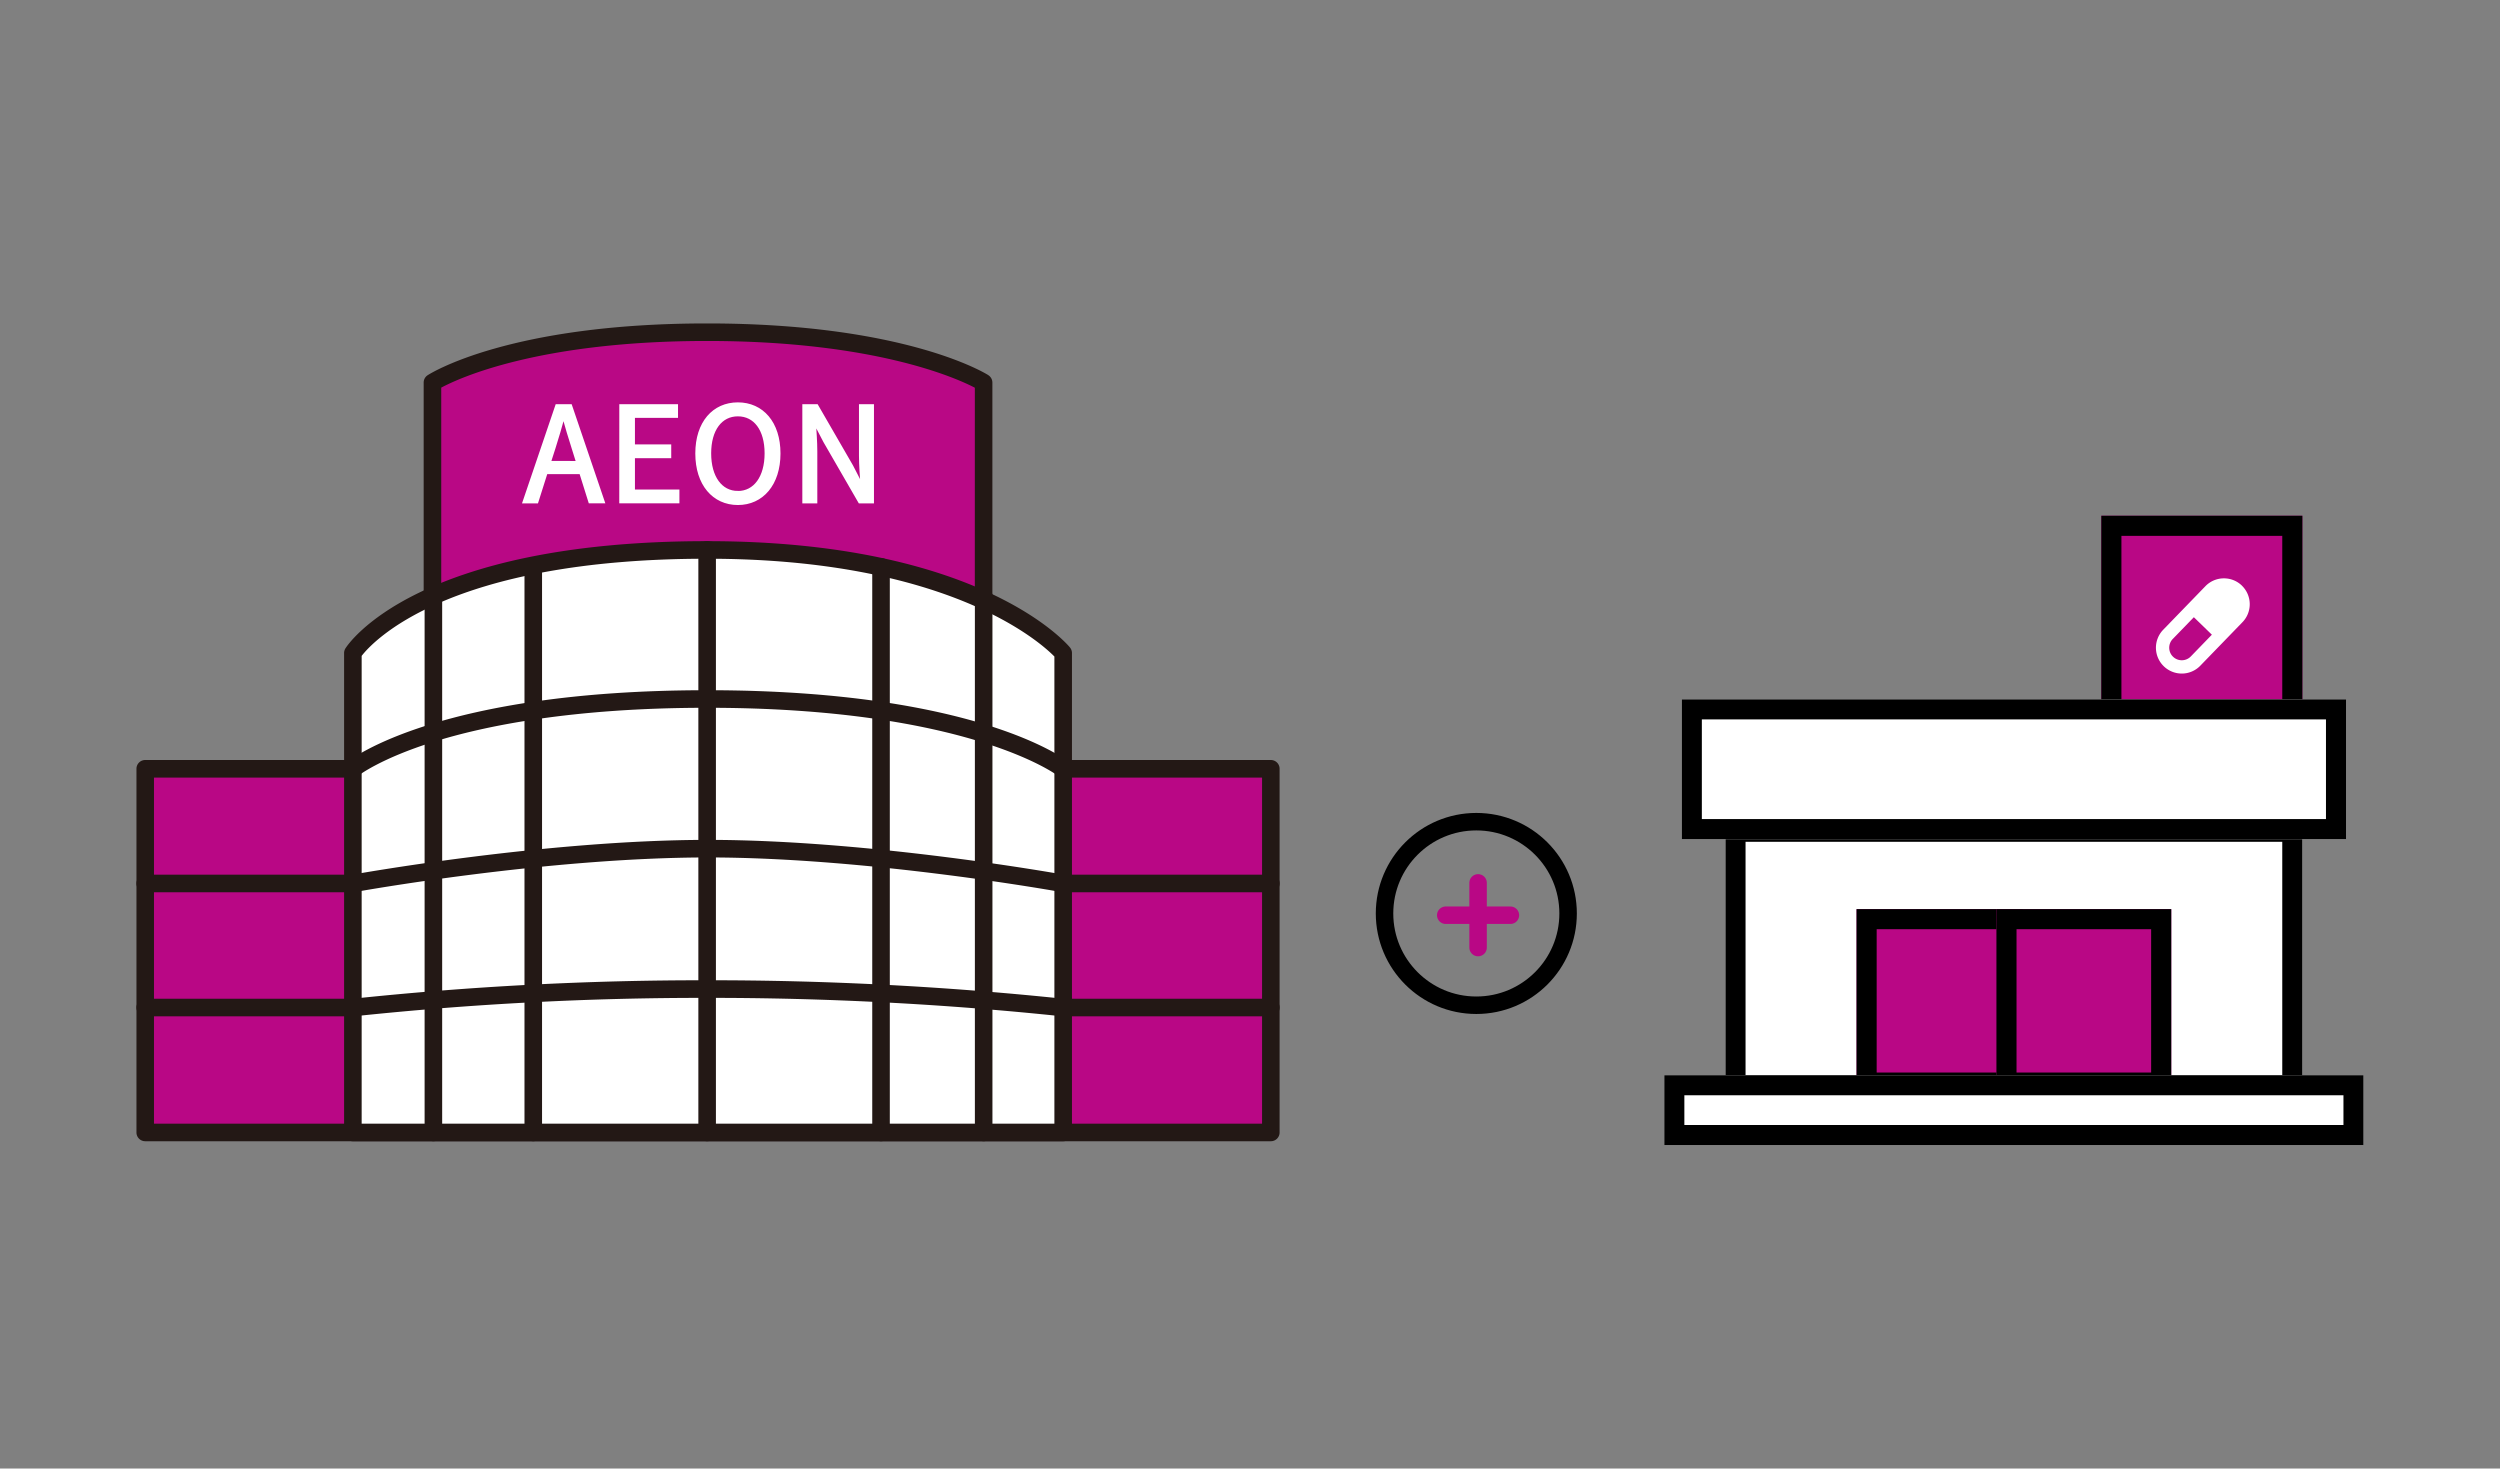 <svg xmlns="http://www.w3.org/2000/svg" xmlns:xlink="http://www.w3.org/1999/xlink" width="286" height="168" viewBox="0 0 286 168">
  <rect x="0" y="0" width="286" height="168" fill="#808080" stroke="none"/>
  <defs>
    <clipPath id="clip-path">
      <rect id="長方形_9219" data-name="長方形 9219" width="286" height="168" rx="10" transform="translate(-6282.607 -5143.749)" fill="#efefef"/>
    </clipPath>
  </defs>
  <g id="data_pharmacy" transform="translate(6282.607 5143.749)" clip-path="url(#clip-path)">
    <g id="グループ_54888" data-name="グループ 54888" transform="translate(5.784)">
      <g id="グループ_54786" data-name="グループ 54786" transform="translate(-50.688 -766.232)">
        <g id="グループ_54784" data-name="グループ 54784" transform="translate(-6222.096 -4340.516)">
          <rect id="長方形_9113" data-name="長方形 9113" width="128.773" height="41.604" transform="translate(1.004 50.949)" fill="#b90785"/>
          <path id="パス_45513" data-name="パス 45513" d="M242.923,64.406H114.148a1,1,0,0,0-1,1.006v41.6a1,1,0,0,0,1,1.006H242.923a1,1,0,0,0,1-1.006v-41.6a1,1,0,0,0-1-1.006m-1.006,41.6H115.153V66.416H241.917Z" transform="translate(-113.144 -14.462)" fill="#231815"/>
          <path id="パス_45514" data-name="パス 45514" d="M131.049,44.291V72.375H194.1V44.291s-9.126-5.761-31.634-5.761-31.421,5.761-31.421,5.761" transform="translate(-97.185 -37.526)" fill="#b90885"/>
          <path id="パス_45515" data-name="パス 45515" d="M195.115,43.915c-.382-.242-9.631-5.916-32.17-5.916s-31.593,5.68-31.967,5.922a1,1,0,0,0-.46.844V72.849a1,1,0,0,0,1,1.006h63.055a1.006,1.006,0,0,0,1.006-1.006V44.764a1.008,1.008,0,0,0-.469-.849m-1.541,27.929H132.528v-26.5c2.065-1.106,11.231-5.339,30.416-5.339,19.118,0,28.508,4.242,30.628,5.347Z" transform="translate(-97.658 -37.999)" fill="#231815" stroke="rgba(0,0,0,0)" stroke-width="1"/>
          <path id="パス_45516" data-name="パス 45516" d="M166.76,51.7c-33.117,0-40.524,11.8-40.524,11.8v54.843H207.5V63.5s-9.771-11.8-40.735-11.8" transform="translate(-101.475 -25.787)" fill="#fff"/>
          <path id="パス_45517" data-name="パス 45517" d="M167.233,51.168c-33.291,0-41.059,11.768-41.375,12.269a1.011,1.011,0,0,0-.153.535v54.841a1.006,1.006,0,0,0,1.006,1.006h81.257a1.006,1.006,0,0,0,1.006-1.006V63.972a1.011,1.011,0,0,0-.231-.643c-.412-.5-10.431-12.161-41.511-12.161m39.731,66.641H127.715V64.294c1.2-1.557,9.8-11.115,39.517-11.115,27.523,0,38.093,9.521,39.731,11.187Z" transform="translate(-101.948 -26.261)" fill="#231815" stroke="rgba(0,0,0,0)" stroke-width="1"/>
          <path id="パス_45518" data-name="パス 45518" d="M208.15,73.237c-.219-.04-22.134-4-40.809-4s-40.592,3.96-40.811,4a1.006,1.006,0,0,0,.361,1.978c.218-.042,21.956-3.968,40.45-3.968s40.231,3.926,40.448,3.968a1.2,1.2,0,0,0,.182.015,1,1,0,0,0,.18-1.993" transform="translate(-101.948 -10.156)" fill="#231815"/>
          <path id="パス_45519" data-name="パス 45519" d="M208.592,68.385c-.424-.335-10.745-8.2-41.358-8.2S126.5,68.056,126.079,68.39a1.006,1.006,0,0,0,1.26,1.568c.025-.019,2.512-1.959,8.641-3.877,5.668-1.772,15.692-3.887,31.254-3.887,29.779,0,40.015,7.692,40.113,7.77a1.007,1.007,0,0,0,.622.216,1.006,1.006,0,0,0,.622-1.795" transform="translate(-101.947 -18.225)" fill="#231815" stroke="rgba(0,0,0,0)" stroke-width="1"/>
          <path id="パス_45520" data-name="パス 45520" d="M208.089,79.852a387.938,387.938,0,0,0-40.855-2.124,381.146,381.146,0,0,0-40.645,2.124,1,1,0,1,0,.242,2,379.082,379.082,0,0,1,40.4-2.109,385.955,385.955,0,0,1,40.616,2.109.887.887,0,0,0,.121.008,1,1,0,0,0,.117-2" transform="translate(-101.948 -2.587)" fill="#231815"/>
          <path id="パス_45521" data-name="パス 45521" d="M148.135,51.168a1,1,0,0,0-1,1v66.641a1,1,0,1,0,2.009,0V52.172a1,1,0,0,0-1-1" transform="translate(-82.85 -26.261)" fill="#231815"/>
          <path id="パス_45522" data-name="パス 45522" d="M137.618,52.187a1,1,0,0,0-1,1v64.714a1,1,0,0,0,2.009,0V53.191a1,1,0,0,0-1-1" transform="translate(-92.224 -25.353)" fill="#231815"/>
          <path id="パス_45523" data-name="パス 45523" d="M158.653,52.187a1,1,0,0,0-1,1v64.714a1,1,0,1,0,2.009,0V53.191a1,1,0,0,0-1-1" transform="translate(-73.475 -25.353)" fill="#231815"/>
          <path id="パス_45524" data-name="パス 45524" d="M131.577,53.95a1,1,0,0,0-1,1v61.379a1,1,0,1,0,2.009,0V54.954a1,1,0,0,0-1-1" transform="translate(-97.609 -23.781)" fill="#231815"/>
          <path id="パス_45525" data-name="パス 45525" d="M164.861,53.95a1,1,0,0,0-1,1v61.379a1,1,0,1,0,2.009,0V54.954a1,1,0,0,0-1-1" transform="translate(-67.942 -23.781)" fill="#231815"/>
          <path id="パス_45526" data-name="パス 45526" d="M137.907,71.343H114.15a1.005,1.005,0,1,0,0,2.01h23.757a1.005,1.005,0,0,0,0-2.01" transform="translate(-113.144 -8.279)" fill="#231815"/>
          <path id="パス_45527" data-name="パス 45527" d="M137.907,78.847H114.15a1.005,1.005,0,1,0,0,2.01h23.757a1.005,1.005,0,0,0,0-2.01" transform="translate(-113.144 -1.59)" fill="#231815"/>
          <path id="パス_45528" data-name="パス 45528" d="M193.432,71.343H169.675a1.005,1.005,0,1,0,0,2.01h23.757a1.005,1.005,0,0,0,0-2.01" transform="translate(-63.653 -8.279)" fill="#231815"/>
          <path id="パス_45529" data-name="パス 45529" d="M193.432,78.847H169.675a1.005,1.005,0,1,0,0,2.01h23.757a1.005,1.005,0,0,0,0-2.01" transform="translate(-63.653 -1.59)" fill="#231815"/>
          <path id="パス_46433" data-name="パス 46433" d="M2.862-6.741,3.4-8.413c.388-1.24.747-2.419,1.09-3.7h.06c.358,1.269.7,2.464,1.105,3.7l.523,1.673Zm4.7,4.45H9.029L5.311-13.237H3.773L.054-2.29h1.4l1.06-3.345h4Zm3.539,0h6.481V-3.47H12.494V-7.457h4.152v-1.18H12.494v-3.435h4.928v-1.165H11.105ZM24.471-2.1c2.748,0,4.674-2.2,4.674-5.7s-1.926-5.645-4.674-5.645S19.8-11.31,19.8-7.8,21.723-2.1,24.471-2.1Zm0-1.21c-1.971,0-3.256-1.762-3.256-4.5s1.284-4.435,3.256-4.435,3.256,1.688,3.256,4.435S26.428-3.306,24.471-3.306ZM32.043-2.29h1.314V-8.04c0-1.15-.1-2.315-.164-3.42h.06L34.432-9.2,38.42-2.29h1.419V-13.237H38.524v5.69c0,1.135.1,2.36.179,3.465h-.075L37.464-6.337l-3.987-6.9H32.043Z" transform="translate(44.336 22.674)" fill="#fff" stroke="#fff" stroke-width="0.4"/>
        </g>
      </g>
      <g id="グループ_54884" data-name="グループ 54884" transform="translate(201 -56.605)">
        <g id="長方形_9259" data-name="長方形 9259" transform="translate(-6249 -5028.143)" fill="#b90785" stroke="#000" stroke-width="2.3">
          <rect width="23" height="26" stroke="none"/>
          <rect x="1.15" y="1.15" width="20.7" height="23.7" fill="none"/>
        </g>
        <g id="長方形_9256" data-name="長方形 9256" transform="translate(-6292 -4993.143)" fill="#fff" stroke="#000" stroke-width="2.3">
          <rect width="66" height="32" stroke="none"/>
          <rect x="1.15" y="1.15" width="63.7" height="29.7" fill="none"/>
        </g>
        <g id="長方形_9255" data-name="長方形 9255" transform="translate(-6297 -5007.143)" fill="#fff" stroke="#000" stroke-width="2.3">
          <rect width="76" height="16" stroke="none"/>
          <rect x="1.15" y="1.15" width="73.7" height="13.7" fill="none"/>
        </g>
        <g id="グループ_54885" data-name="グループ 54885" transform="translate(-6276.955 -4982.981)">
          <g id="長方形_9257" data-name="長方形 9257" transform="translate(-0.045 -0.162)" fill="#b90785" stroke="#000" stroke-width="2.3">
            <rect width="19" height="21" stroke="none"/>
            <rect x="1.15" y="1.15" width="16.7" height="18.7" fill="none"/>
          </g>
          <g id="長方形_9258" data-name="長方形 9258" transform="translate(15.955 -0.162)" fill="#b90785" stroke="#000" stroke-width="2.3">
            <rect width="20" height="21" stroke="none"/>
            <rect x="1.15" y="1.15" width="17.7" height="18.7" fill="none"/>
          </g>
        </g>
        <path id="パス_46318" data-name="パス 46318" d="M9.837,181.588a2.936,2.936,0,0,0-2.056-.833H7.733a2.937,2.937,0,0,0-2.077.9L.834,186.632a2.956,2.956,0,0,0,2.122,5.014H3a2.937,2.937,0,0,0,2.077-.9L9.9,185.769a2.96,2.96,0,0,0-.066-4.18m-7.878,8.131a1.436,1.436,0,0,1-.032-2.029L4.338,185.2l2.061,2-2.411,2.489a1.436,1.436,0,0,1-2.029.032" transform="translate(-6242.752 -5201.735)" fill="#fff"/>
        <g id="長方形_9260" data-name="長方形 9260" transform="translate(-6299 -4964.143)" fill="#fff" stroke="#000" stroke-width="2.3">
          <rect width="80" height="8" stroke="none"/>
          <rect x="1.15" y="1.15" width="77.7" height="5.7" fill="none"/>
        </g>
      </g>
      <g id="グループ_54887" data-name="グループ 54887" transform="translate(4)">
        <g id="グループ_54886" data-name="グループ 54886" transform="translate(-0.5 5.5)">
          <path id="パス_46319" data-name="パス 46319" d="M0,0H7.4" transform="translate(-6122.799 -5048.248) rotate(90)" fill="none" stroke="#b90785" stroke-linecap="round" stroke-width="2"/>
          <path id="パス_46320" data-name="パス 46320" d="M-6126.945-5036.559h7.4" transform="translate(0.445 -7.989)" fill="none" stroke="#b90785" stroke-linecap="round" stroke-width="2"/>
        </g>
        <g id="楕円形_419" data-name="楕円形 419" transform="translate(-6135 -5050.749)" fill="none" stroke="#000" stroke-width="2">
          <circle cx="11.5" cy="11.5" r="11.5" stroke="none"/>
          <circle cx="11.5" cy="11.5" r="10.5" fill="none"/>
        </g>
      </g>
    </g>
  </g>
</svg>
